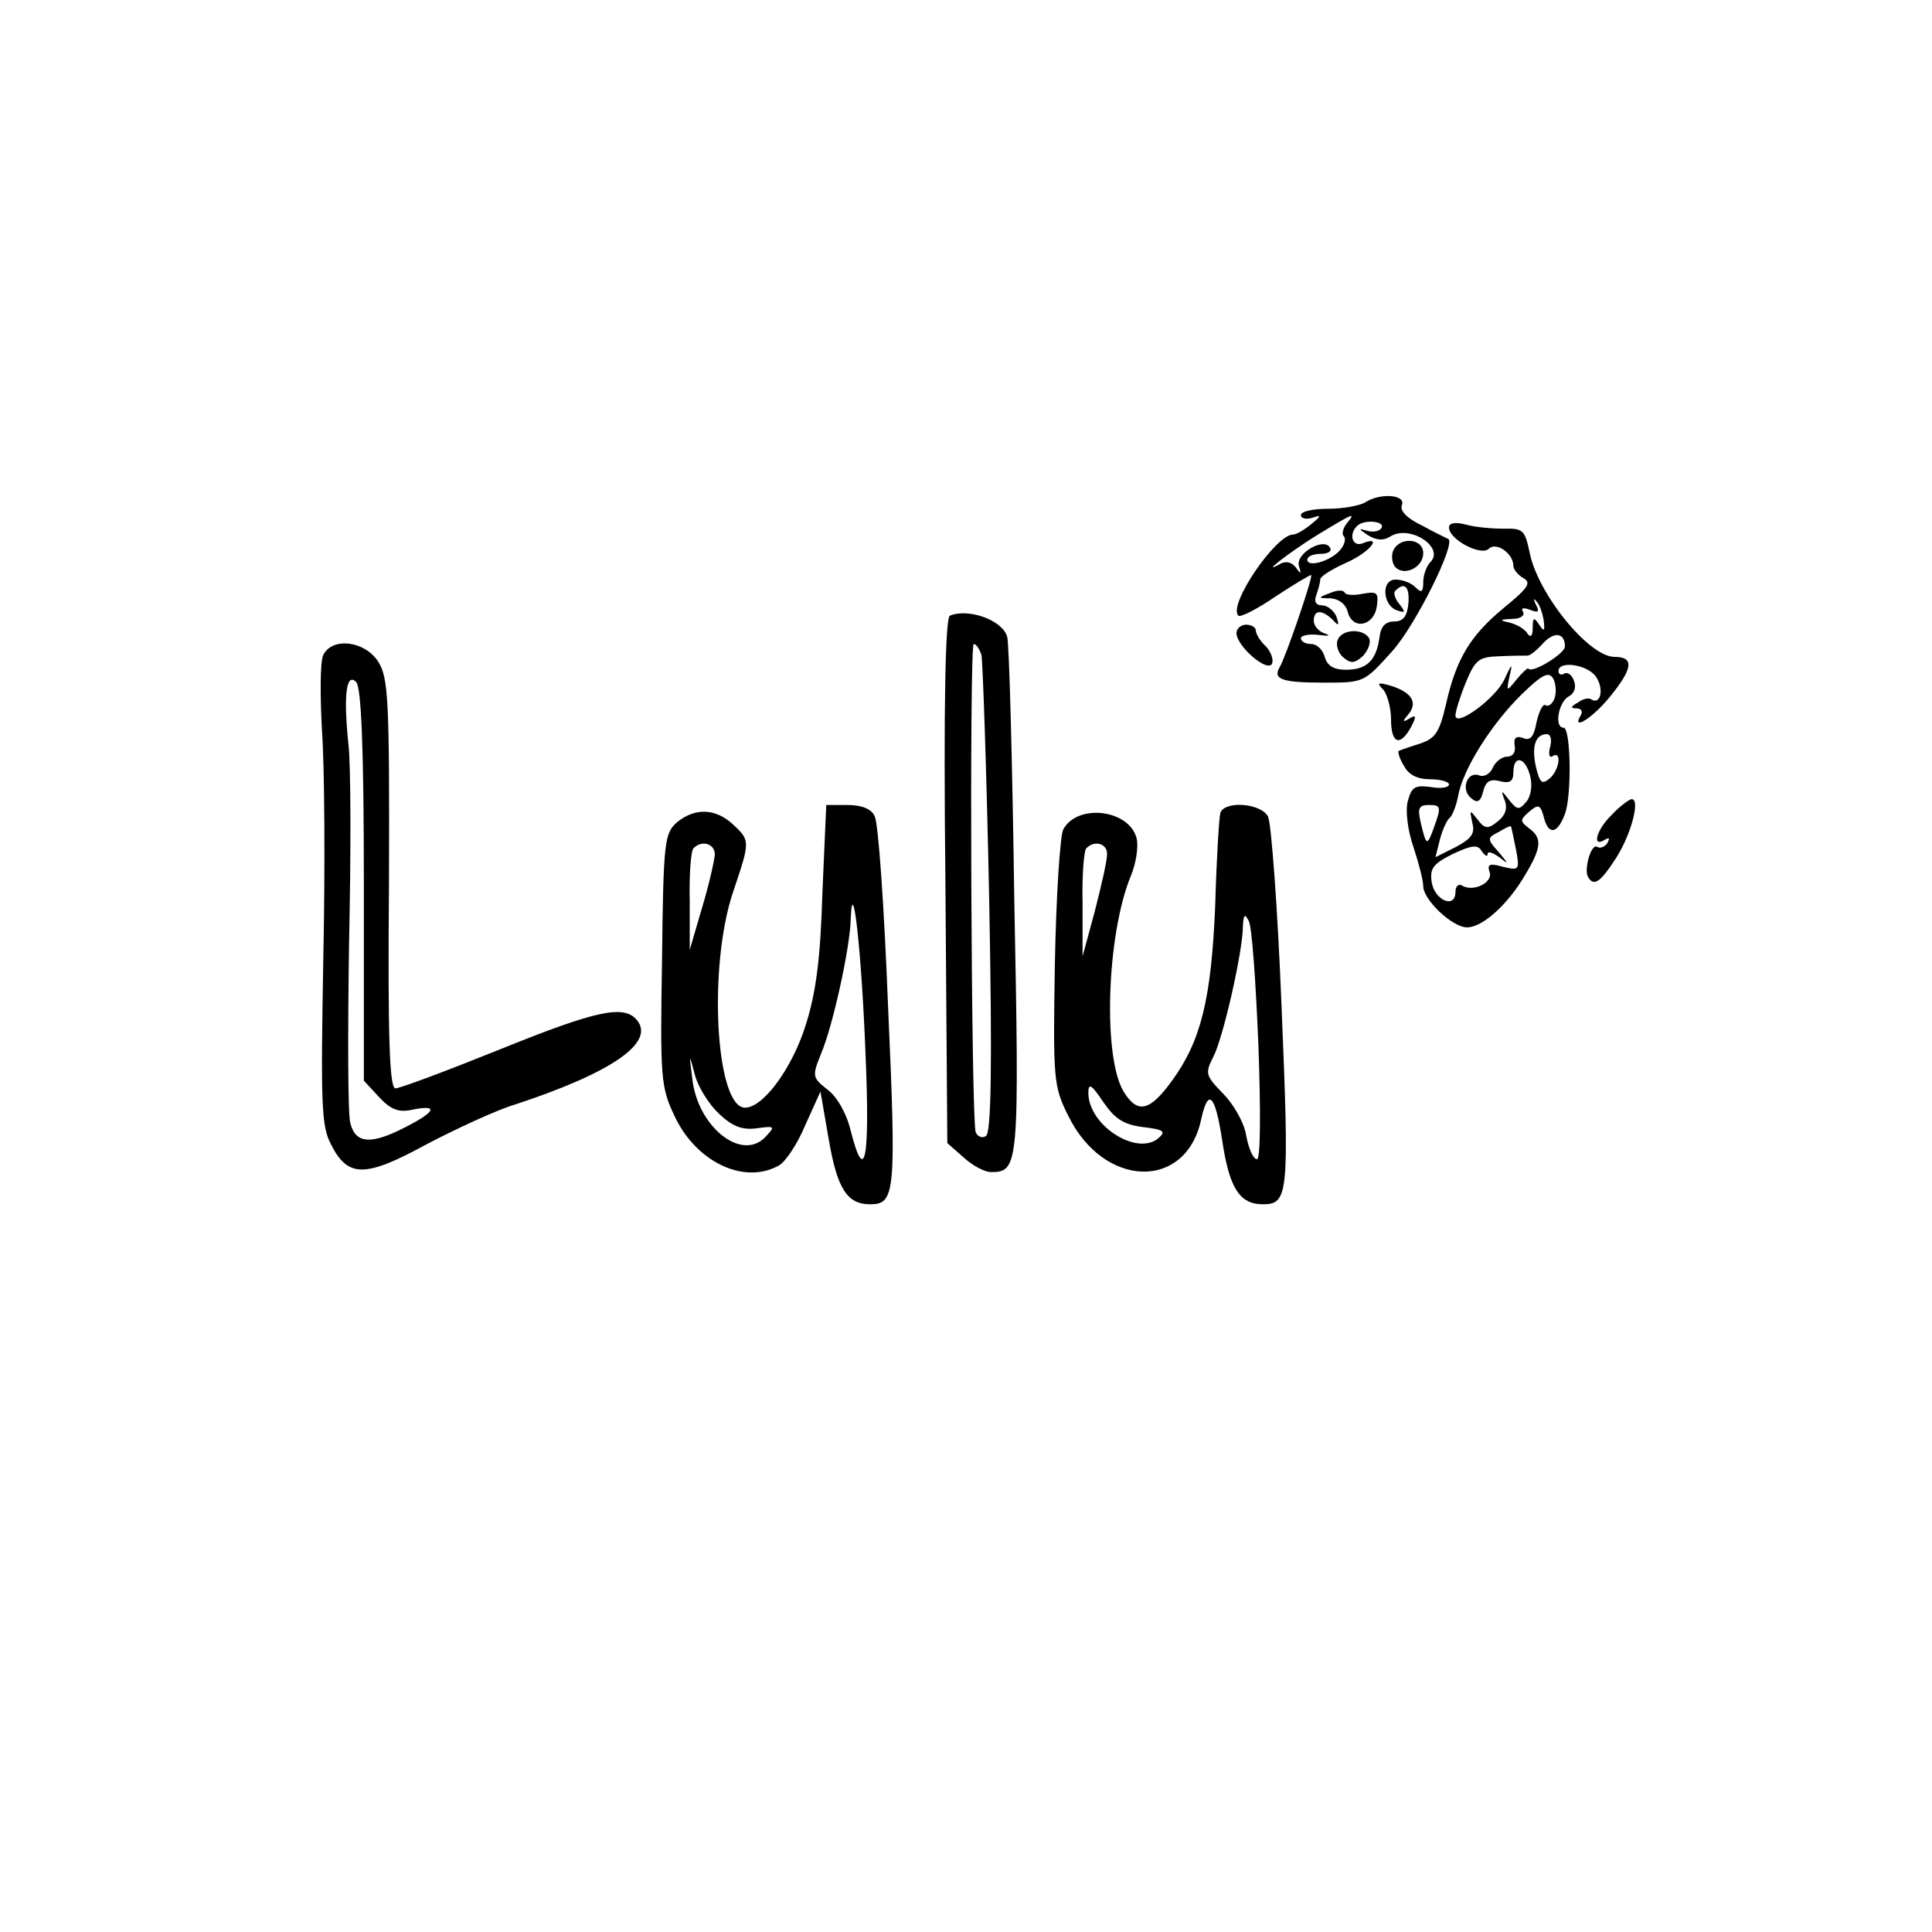 <?xml version="1.0" standalone="no"?>
<!DOCTYPE svg PUBLIC "-//W3C//DTD SVG 20010904//EN"
 "http://www.w3.org/TR/2001/REC-SVG-20010904/DTD/svg10.dtd">
<svg version="1.0" xmlns="http://www.w3.org/2000/svg"
 width="300pt" height="300pt" viewBox="0 0 300 300"
 preserveAspectRatio="xMidYMid meet">
<g transform="translate(0,300) scale(0.1,-0.1)"
fill="#000000" stroke="none">
<path d="M2120 2220 c-8 -5 -34 -10 -57 -10 -24 0 -43 -4 -43 -10 0 -5 8 -7
18 -4 14 5 14 3 -2 -10 -11 -9 -23 -16 -28 -16 -27 0 -102 -110 -85 -126 3 -3
29 10 58 30 29 19 54 34 55 33 3 -3 -40 -129 -49 -143 -11 -19 4 -24 69 -24
62 0 62 0 106 49 36 40 99 167 87 174 -2 1 -21 10 -41 21 -23 11 -35 23 -31
32 6 16 -34 19 -57 4z m-29 -33 c-6 -8 -8 -17 -4 -20 3 -4 1 -13 -6 -21 -14
-17 -51 -28 -51 -15 0 5 9 9 21 9 11 0 18 4 14 10 -10 16 -54 -10 -48 -29 4
-13 3 -13 -5 -2 -6 8 -15 10 -23 6 -35 -20 11 16 56 44 56 34 62 37 46 18z
m54 -7 c-3 -5 -13 -7 -23 -4 -13 4 -13 3 2 -7 13 -8 24 -9 35 -2 30 19 85 -17
62 -40 -6 -6 -11 -20 -11 -31 0 -16 -3 -17 -12 -8 -7 7 -20 12 -31 12 -23 0
-20 -41 3 -48 12 -4 13 -3 3 10 -7 8 -10 18 -6 21 14 14 22 6 20 -20 -2 -20
-8 -28 -22 -28 -14 0 -21 -8 -23 -25 -5 -36 -20 -50 -52 -50 -19 0 -29 6 -33
20 -3 11 -12 20 -21 20 -9 0 -16 4 -16 9 0 4 12 7 28 5 15 -2 19 -1 10 2 -10
3 -18 12 -18 20 0 17 12 18 29 2 10 -11 11 -10 6 5 -4 9 -14 17 -22 17 -10 0
-13 6 -9 16 3 9 6 19 6 24 0 5 18 16 40 26 37 16 59 44 25 30 -15 -5 -21 14
-8 27 10 11 45 8 38 -3z"/>
<path d="M2163 2144 c-3 -8 -1 -20 4 -25 14 -14 43 0 43 22 0 24 -38 26 -47 3z"/>
<path d="M2065 2079 c-19 -7 -19 -8 1 -8 13 -1 24 -9 27 -22 8 -28 41 -21 45
10 3 21 0 23 -22 19 -14 -3 -27 -2 -28 2 -2 4 -12 4 -23 -1z"/>
<path d="M2077 2006 c-3 -8 1 -20 9 -27 12 -10 18 -9 31 3 8 9 12 21 9 27 -10
16 -43 14 -49 -3z"/>
<path d="M2250 2181 c0 -19 50 -45 62 -33 11 11 38 -7 38 -27 0 -5 7 -14 16
-19 12 -7 7 -15 -31 -46 -52 -43 -74 -79 -90 -151 -10 -42 -16 -52 -41 -60
-16 -5 -30 -10 -32 -11 -2 -1 1 -12 8 -23 7 -14 21 -21 40 -21 17 0 30 -4 30
-8 0 -5 -13 -7 -29 -4 -24 3 -29 0 -35 -22 -4 -15 0 -46 9 -72 8 -24 15 -51
15 -60 0 -21 45 -64 68 -64 24 0 63 35 90 81 26 43 27 58 6 73 -14 11 -14 13
1 26 14 12 17 10 22 -8 7 -29 21 -28 33 4 11 29 9 134 -2 134 -15 0 -8 39 7
48 10 5 13 15 9 25 -3 9 -10 14 -15 11 -5 -3 -9 -1 -9 4 0 17 47 10 59 -10 12
-19 6 -43 -8 -34 -4 3 -13 1 -21 -5 -11 -6 -12 -9 -2 -9 7 0 10 -4 7 -10 -16
-26 17 -6 44 27 37 45 39 63 8 63 -40 0 -120 99 -132 163 -7 33 -10 37 -39 36
-17 0 -43 2 -58 6 -18 5 -28 3 -28 -4z m147 -144 c2 -17 1 -19 -7 -7 -8 12
-10 12 -10 -5 0 -12 -3 -16 -8 -9 -4 7 -16 14 -27 17 -18 4 -17 5 3 6 13 0 20
5 17 11 -4 6 1 7 11 3 13 -5 15 -3 9 8 -4 8 -4 11 0 6 5 -4 10 -18 12 -30z
m33 -41 c0 -11 -52 -43 -57 -34 -1 1 -9 -6 -18 -17 -16 -20 -16 -19 -11 5 5
21 4 21 -8 -5 -14 -30 -76 -75 -76 -56 0 6 7 29 16 51 15 36 20 40 53 41 20 1
39 1 42 1 4 -1 15 8 24 18 18 20 35 18 35 -4z m-16 -80 c-3 -9 -10 -14 -14
-11 -4 3 -10 -9 -14 -26 -4 -23 -10 -30 -21 -25 -11 4 -15 0 -13 -12 2 -10 -3
-17 -12 -17 -8 0 -18 -8 -22 -17 -4 -10 -14 -15 -21 -12 -19 7 -29 -22 -13
-35 10 -9 15 -6 19 10 4 16 11 20 26 16 16 -4 21 0 21 14 0 28 19 23 26 -6 4
-15 1 -32 -6 -40 -11 -13 -14 -13 -26 2 -13 17 -14 17 -7 -1 4 -12 0 -23 -12
-32 -15 -12 -20 -11 -31 4 -12 15 -12 15 -8 -5 5 -17 -1 -25 -25 -38 l-32 -16
7 28 c4 15 11 30 15 33 4 3 10 18 13 33 7 42 52 113 99 159 32 31 42 36 49 24
4 -8 5 -21 2 -30z m-7 -76 c-3 -11 -1 -18 4 -14 15 9 10 -23 -5 -35 -12 -10
-15 -6 -21 18 -7 32 -1 51 17 51 6 0 8 -9 5 -20z m-179 -121 c-12 -34 -13 -34
-22 4 -5 22 -3 27 13 27 18 0 19 -3 9 -31z m126 -38 c6 -32 5 -33 -20 -27 -21
6 -25 4 -21 -8 6 -16 -25 -32 -43 -21 -5 3 -10 -1 -10 -10 0 -27 -33 -13 -37
16 -3 21 3 28 33 43 30 14 39 15 45 4 5 -7 9 -9 9 -4 0 5 8 2 18 -5 15 -12 15
-11 -1 8 -18 20 -18 22 0 31 10 6 18 10 19 9 1 -1 4 -17 8 -36z"/>
<path d="M1475 2044 c-7 -3 -10 -137 -7 -412 l3 -407 25 -22 c14 -13 33 -23
43 -23 43 0 44 10 36 422 -3 216 -8 400 -11 409 -7 26 -60 45 -89 33z m49 -61
c2 -10 8 -181 12 -379 5 -264 3 -363 -5 -368 -6 -4 -13 -1 -16 6 -7 22 -10
758 -3 758 4 0 9 -8 12 -17z"/>
<path d="M1920 2017 c0 -20 47 -61 55 -48 3 6 -1 18 -9 27 -9 8 -16 20 -16 25
0 5 -7 9 -15 9 -8 0 -15 -6 -15 -13z"/>
<path d="M502 1983 c-5 -10 -5 -63 -2 -118 4 -55 5 -215 2 -355 -4 -225 -3
-259 12 -287 26 -52 53 -52 148 0 46 24 108 53 138 62 149 49 218 96 189 131
-20 24 -61 16 -214 -46 -82 -33 -154 -60 -161 -60 -9 0 -12 76 -10 318 1 289
-1 320 -17 345 -21 32 -71 38 -85 10z m63 -357 l0 -304 24 -26 c18 -19 30 -24
52 -19 40 8 36 -3 -11 -27 -54 -28 -78 -26 -86 6 -4 14 -4 139 -2 278 3 138 3
278 -1 311 -8 77 -3 111 12 96 8 -8 12 -101 12 -315z"/>
<path d="M2148 1929 c6 -7 12 -28 12 -46 0 -38 14 -43 31 -12 9 17 8 20 -3 13
-10 -6 -11 -5 -1 7 15 18 5 34 -27 44 -20 6 -23 5 -12 -6z"/>
<path d="M2503 1735 c-24 -23 -32 -52 -11 -39 7 4 8 3 4 -5 -4 -6 -11 -9 -16
-6 -9 6 -21 -35 -14 -47 9 -15 19 -8 43 29 24 37 39 94 24 92 -4 -1 -18 -11
-30 -24z"/>
<path d="M1277 1613 c-3 -102 -10 -155 -26 -205 -21 -67 -66 -128 -94 -128
-46 0 -58 221 -18 337 26 77 26 78 -1 103 -27 25 -59 26 -87 3 -19 -17 -21
-29 -23 -213 -3 -182 -2 -198 19 -242 33 -72 108 -108 162 -78 10 5 29 33 41
62 l24 53 13 -75 c13 -75 28 -100 64 -100 39 0 41 16 28 307 -6 153 -15 286
-21 296 -5 11 -20 17 -42 17 l-33 0 -6 -137z m-167 60 c-1 -10 -9 -47 -20 -83
l-19 -65 0 76 c-1 42 2 79 6 82 13 13 33 7 33 -10z m234 -310 c7 -164 -1 -205
-23 -119 -6 26 -21 53 -36 64 -24 19 -24 21 -10 56 18 42 45 164 46 209 3 75
17 -53 23 -210z m-228 -92 c21 -20 36 -26 59 -23 29 4 29 3 13 -14 -37 -38
-105 17 -113 91 -5 40 -5 40 4 6 5 -19 22 -46 37 -60z"/>
<path d="M1895 1738 c-2 -7 -6 -71 -8 -143 -6 -146 -22 -211 -67 -273 -34 -47
-53 -52 -74 -19 -34 51 -28 245 10 337 8 19 12 45 9 58 -11 45 -92 55 -114 14
-5 -10 -11 -104 -13 -208 -3 -182 -2 -191 21 -237 55 -112 182 -116 206 -6 11
51 22 40 33 -33 11 -73 27 -98 63 -98 40 0 41 16 29 307 -6 152 -16 285 -21
295 -11 21 -67 25 -74 6z m-176 -65 c0 -10 -9 -49 -19 -88 l-19 -70 0 81 c-1
44 2 84 6 87 13 13 33 7 32 -10z m235 -295 c4 -109 3 -178 -2 -178 -6 0 -13
16 -17 37 -3 20 -20 49 -36 65 -27 28 -28 31 -15 57 15 28 46 164 46 203 1 18
3 20 9 8 5 -8 11 -95 15 -192z m-180 -128 c34 -4 37 -7 24 -18 -34 -27 -108
21 -108 71 0 16 5 13 23 -14 18 -26 31 -35 61 -39z"/>
</g>
</svg>

